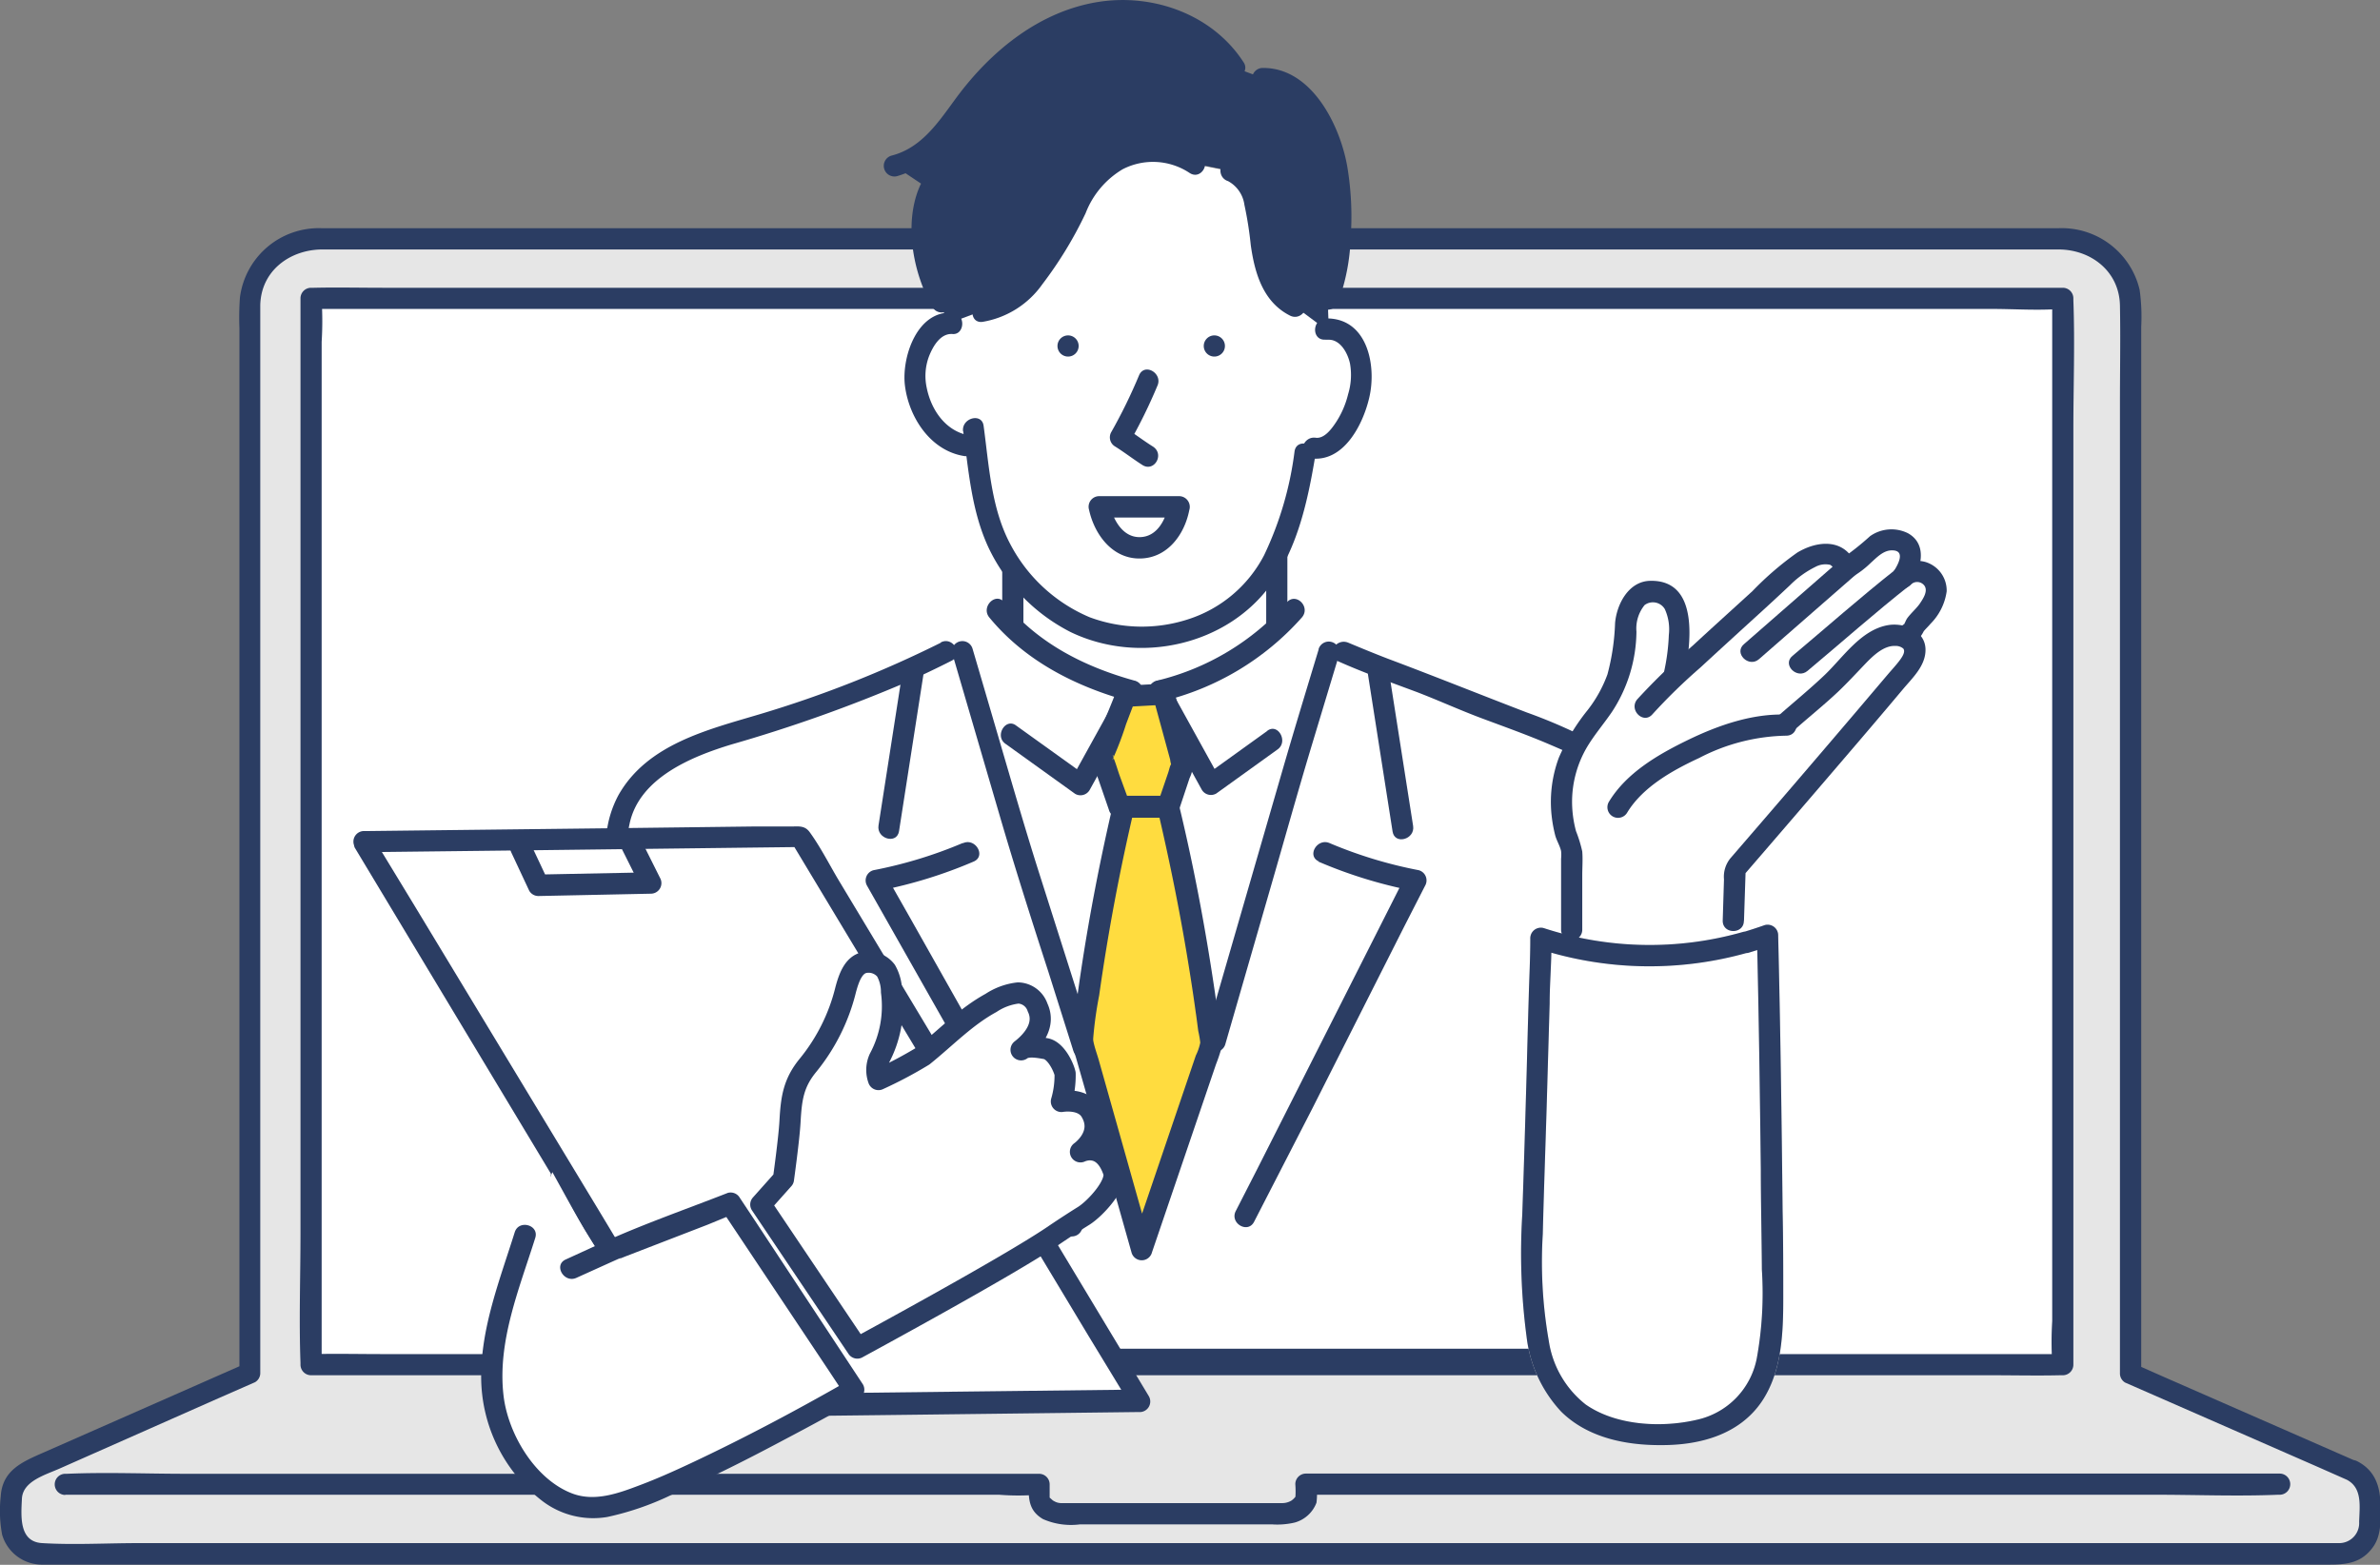 <svg xmlns="http://www.w3.org/2000/svg" viewBox="0 0 224.86 147.85"><rect x="0" y="0" width="224.86" height="147.85" fill="#808080" stroke="none"/><defs><style>.cls-1{fill:#e6e6e6;}.cls-2{fill:#2b3d63;}.cls-3,.cls-5{fill:#fff;}.cls-4{fill:#ffdc3f;}.cls-5{stroke:#2b3d63;stroke-linecap:round;stroke-linejoin:round;stroke-width:2px;}</style></defs><g id="レイヤー_2" data-name="レイヤー 2"><g id="結果を重視"><g id="イラスト"><path class="cls-1" d="M222.16,139l-20.87-9.19V28.84a6.37,6.37,0,0,0-6.47-6.28H30.1a6.37,6.37,0,0,0-6.47,6.28V129.76L2.76,139a2.84,2.84,0,0,0-1.69,2.6V144a2.84,2.84,0,0,0,2.84,2.84H221a2.84,2.84,0,0,0,2.84-2.84v-2.45A2.84,2.84,0,0,0,222.16,139Z"/><path class="cls-2" d="M222.66,138.08l-18.26-8-2.6-1.15.5.87V30.88a18.58,18.58,0,0,0-.15-3.5,7.56,7.56,0,0,0-7.62-5.82c-2.69,0-5.38,0-8.08,0H30.34a7.51,7.51,0,0,0-7.67,6.53A26,26,0,0,0,22.62,31v98.74l.5-.87-11.85,5.22-7.2,3.17c-1.92.85-3.85,1.63-4,4.12A12.19,12.19,0,0,0,.2,145a3.92,3.92,0,0,0,3.71,2.83c.2,0,.41,0,.61,0h215c1.69,0,3.32.06,4.53-1.46,1-1.22.85-2.68.85-4.14,0-1.77-.51-3.31-2.2-4.17-1.15-.58-2.17,1.16-1,1.74,1.52.77,1.23,2.53,1.19,4a1.89,1.89,0,0,1-1.85,2c-.23,0-.46,0-.69,0H13.07c-3,0-6.07.18-9.08,0-2.21-.12-2-2.54-1.92-4.19s2.14-2.23,3.53-2.84l15-6.64,3.49-1.53a1,1,0,0,0,.5-.87V31.31c0-.82,0-1.65,0-2.47.07-3.26,2.8-5.26,5.87-5.27,2.78,0,5.56,0,8.34,0H194.47c3.07,0,5.75,2.05,5.82,5.28.06,3.07,0,6.16,0,9.23v91.68a1,1,0,0,0,.49.87l18.27,8,2.6,1.15C222.82,140.34,223.85,138.61,222.66,138.08Z"/><rect class="cls-3" x="29.39" y="28.19" width="165.5" height="100.74"/><path class="cls-2" d="M29.39,129.94H188.15c2.16,0,4.32.05,6.47,0h.27a1,1,0,0,0,1-1V40.56c0-4.05.15-8.14,0-12.19v-.18a1,1,0,0,0-1-1H36.13c-2.16,0-4.31-.05-6.47,0h-.27a1,1,0,0,0-1,1v88.38c0,4.05-.15,8.14,0,12.19v.18a1,1,0,0,0,2,0V32.3a32.21,32.21,0,0,0,0-3.93,1.08,1.08,0,0,1,0-.18l-1,1H188.15c2.14,0,4.34.16,6.47,0h.27l-1-1v96.64a32.21,32.21,0,0,0,0,3.93,1.08,1.08,0,0,1,0,.18l1-1H36.13c-2.16,0-4.31-.05-6.47,0h-.27A1,1,0,0,0,29.39,129.94Z"/><path class="cls-2" d="M6.17,141.23H94.4a23,23,0,0,0,3.62,0h.16l-1-1c0,1.39,0,2.5,1.36,3.3a6.59,6.59,0,0,0,3.49.5h18.15a7.23,7.23,0,0,0,2.13-.17,3.07,3.07,0,0,0,2.07-1.88,7.31,7.31,0,0,0,0-1.75l-1,1h80.28c3.84,0,7.72.16,11.55,0h.17a1,1,0,0,0,0-2h-92a1,1,0,0,0-1,1,8.69,8.69,0,0,1,0,1.35c0,.26.06-.18,0-.15a1.63,1.63,0,0,1-.38.36,1.72,1.72,0,0,1-.85.23c-.39,0-.79,0-1.17,0H104.13c-1.18,0-2.37,0-3.55,0-.12,0-.23,0-.35,0a1.36,1.36,0,0,1-.68-.21c-.08,0-.54-.52-.38-.23s0,.07,0-.12,0-.31,0-.47v-.74a1,1,0,0,0-1-1H17.54c-3.72,0-7.48-.16-11.21,0H6.17a1,1,0,0,0,0,2Z"/><rect class="cls-3" x="95.69" y="45.88" width="24.95" height="21.12"/><path class="cls-2" d="M95.69,68h24.94a1,1,0,0,0,1-1V45.88a1,1,0,0,0-1-1H95.69a1,1,0,0,0-1,1V67a1,1,0,0,0,2,0V45.88l-1,1h24.94l-1-1V67l1-1H95.69A1,1,0,0,0,95.69,68Z"/><path class="cls-3" d="M108.26,64.89c-10.06,0-13.88-7.24-13.88-7.24l-3.22,4L104.44,123l10.46.6,11.67-59.14-4.23-6.84S118.32,64.89,108.26,64.89Z"/><path class="cls-3" d="M150.92,71.45c-4.19-2.51-10.57-4.38-13.39-5.66-3.22-1.45-7.44-2.76-10.66-4.22h-1.3l-2.76,9.15-14.45,48-.66.19-1.34-4.56-5.09,1.48L82.79,83.18S83.7,83,85,82.66L84,78.3l2.33-14.87-.13-.28a108.49,108.49,0,0,1-14.56,5.44A37.7,37.7,0,0,0,63.8,71.4a10.42,10.42,0,0,0-5.28,6.11l-8.3,50.85H158.57l-2.73-48.88C155.5,76.9,153.14,72.79,150.92,71.45Z"/><path class="cls-3" d="M125.55,31.07h0l-.32,0L122.35,29c-5.09-2.43-1.77-11.29-6.12-12.82l-3.34-.67a7.2,7.2,0,0,0-8.44.37,8.4,8.4,0,0,0-2.76,3.78A37.84,37.84,0,0,1,98,25.8c-1.31,1.72-3,3.38-5.19,3.58l-3.08,1.15a1.73,1.73,0,0,0-.32,0c-1.53.27-2.65,2.47-2.88,3.8-.56,3.1,1.44,7.31,4.84,7.76l.76-.09c.55,4.26.94,7.84,3.26,11.25a18.81,18.81,0,0,0,3.89,4.08c4.08,3.23,10,3.6,14.73,1.5a12.61,12.61,0,0,0,4.77-3.67c2.51-3.14,3.65-7.46,4.46-12.33l.81-.56c2.67.5,5.07-4.91,4.51-8C128.32,32.87,127.2,31,125.55,31.07Zm-24.64,2.64a1,1,0,0,1,0-2A1,1,0,0,1,100.91,33.71Zm3,14.18h7.54C110.57,53,104.94,53.15,103.89,47.89Zm10.84-14.18a1,1,0,0,1,0-2A1,1,0,0,1,114.73,33.71Z"/><path class="cls-2" d="M125.89,14.12c-1.18-3.55-3.54-6.86-6.6-6.75l-2.67-1C113.88,2,108.05.15,103,1.34A19.69,19.69,0,0,0,92.67,7.93c-2.58,2.91-4.16,6.78-8.16,7.74l3.32,2.22c-1.55,3.09-.22,8.41,1.1,10.62l.49,2a1.73,1.73,0,0,1,.32,0l3.08-1.15C95,29.18,96.7,27.52,98,25.8a37.84,37.84,0,0,0,3.68-6.19,8.4,8.4,0,0,1,2.76-3.78,7.2,7.2,0,0,1,8.44-.37l3.34.67c4.35,1.53,1,10.39,6.12,12.82l2.88,2.14.32,0h0l-.1-2.78C126.92,24.84,127.07,17.68,125.89,14.12Z"/><path class="cls-2" d="M114.73,31.69a1,1,0,0,0,0,2A1,1,0,0,0,114.73,31.69Z"/><path class="cls-3" d="M96.08,79.18l-4.63,1.35a41.22,41.22,0,0,1-6.31,2.1l-.13,0c-1.31.34-2.22.52-2.22.52l18.48,32.64,5.09-1.48-4.64-15.87Z"/><path class="cls-2" d="M100.91,31.69a1,1,0,0,0,0,2A1,1,0,0,0,100.91,31.69Z"/><path class="cls-3" d="M90.92,61.57l-1.53,0c-1.07.53-2.15,1-3.24,1.55l.13.28L84,78.3,85,82.66l.13,0a41.22,41.22,0,0,0,6.31-2.1l4.63-1.35L93.4,70Z"/><path class="cls-2" d="M91,40.73c.51,3.72.78,7.54,2.39,11a17.22,17.22,0,0,0,7.78,8c6.46,3.1,14.83,1.27,19-4.64,2.45-3.46,3.39-7.81,4.08-11.92.21-1.27-1.73-1.81-1.94-.54a32,32,0,0,1-2.88,9.83,12.32,12.32,0,0,1-7.2,6.06,14.13,14.13,0,0,1-9.28-.2,15.08,15.08,0,0,1-7.51-6.93c-1.8-3.4-2-7.41-2.51-11.16-.17-1.27-2.11-.73-1.94.54Z"/><path class="cls-2" d="M107.63,35.43A49.64,49.64,0,0,1,105,40.81a1,1,0,0,0,.36,1.38c.88.55,1.7,1.19,2.58,1.75,1.1.69,2.11-1,1-1.74-.88-.55-1.71-1.19-2.59-1.75l.36,1.38a49.6,49.6,0,0,0,2.64-5.38c.53-1.17-1.2-2.2-1.73-1Z"/><path class="cls-2" d="M90,29.55c-3.36-.25-4.84,4.23-4.5,6.9.38,3,2.42,6.14,5.6,6.64,1.27.2,1.82-1.74.54-1.94-2.27-.36-3.67-2.4-4.09-4.54a5.26,5.26,0,0,1,.22-2.94c.37-.94,1.08-2.2,2.23-2.11s1.28-1.92,0-2Z"/><path class="cls-2" d="M125.23,32.1l.32,0a1,1,0,0,0,1-1h0l-1,1c1.11,0,1.8,1.3,2,2.27a6.21,6.21,0,0,1-.18,2.87,8.45,8.45,0,0,1-1.29,2.87c-.35.5-1,1.35-1.77,1.25-1.26-.18-1.81,1.75-.53,1.94,3.15.46,5-3.18,5.59-5.75.68-2.9-.11-7.31-3.83-7.46a1,1,0,0,0-1,1h0l1-1-.32,0c-1.29.09-1.3,2.1,0,2Z"/><path class="cls-2" d="M93.47,58.34c3.39,4.12,8.15,6.52,13.22,7.92a1,1,0,0,0,.54-1.94c-4.78-1.32-9.15-3.53-12.34-7.41-.82-1-2.24.43-1.42,1.43Z"/><path class="cls-2" d="M95,70.28,101.57,75a1,1,0,0,0,1.38-.36l4.88-8.83c.62-1.13-1.11-2.15-1.74-1l-4.88,8.83,1.38-.36L96,68.55c-1-.76-2.06,1-1,1.73Z"/><path class="cls-2" d="M90,61.84l4.47,15.29c1.44,4.93,3,9.82,4.59,14.72l2.34,7.41c.38,1.23,2.33.7,1.94-.54L98.12,82.31c-1.32-4.17-2.53-8.37-3.76-12.57q-1.23-4.21-2.47-8.43a1,1,0,0,0-1.93.53Z"/><path class="cls-2" d="M85.31,63.17,83,78c-.19,1.26,1.74,1.81,1.94.53L87.25,63.7c.2-1.27-1.74-1.81-1.94-.53Z"/><path class="cls-2" d="M90.94,79.66a41.88,41.88,0,0,1-8.41,2.56,1,1,0,0,0-.61,1.47l6.23,11,9.95,17.56,2.3,4.07a1,1,0,0,0,1.74-1l-6.23-11L86,86.75l-2.31-4.07-.6,1.47A43.88,43.88,0,0,0,92,81.4c1.18-.52.16-2.25-1-1.74Z"/><path class="cls-2" d="M121.6,56.91a23.82,23.82,0,0,1-12.33,7.41,1,1,0,0,0,.53,1.94A25.65,25.65,0,0,0,123,58.34c.86-1-.56-2.4-1.42-1.43Z"/><path class="cls-2" d="M119.72,69.07l-5.81,4.18,1.37.36-4.88-8.83c-.62-1.13-2.36-.12-1.73,1l4.87,8.83a1,1,0,0,0,1.38.36l5.81-4.18c1-.75,0-2.5-1-1.74Z"/><path class="cls-2" d="M124.6,61.31c-1.18,3.9-2.37,7.79-3.5,11.7l-5.61,19.37-1.66,5.74a1,1,0,0,0,1.94.53L120,84c1.29-4.45,2.53-8.9,3.86-13.33l2.65-8.78a1,1,0,0,0-1.94-.53Z"/><path class="cls-4" d="M106.19,76a193.76,193.76,0,0,0-3.93,22.3l5.57,19.76,6.57-19.29A204.56,204.56,0,0,0,110.3,76Z"/><path class="cls-2" d="M105.22,75.75c-1.24,5.28-2.28,10.62-3.09,16-.19,1.26-.36,2.52-.53,3.78a11.19,11.19,0,0,0-.31,3.09,12.6,12.6,0,0,0,.35,1.24l4,14,1.26,4.46a1,1,0,0,0,1.94,0l3.81-11.19,2.24-6.58a14.53,14.53,0,0,0,.49-1.45,4.82,4.82,0,0,0-.1-1.69c-.17-1.34-.35-2.67-.55-4-.88-5.94-2-11.84-3.42-17.68a1,1,0,0,0-1-.74h-4.11a1,1,0,0,0,0,2h4.11l-1-.74c1.22,5.17,2.27,10.38,3.1,15.63.2,1.25.39,2.51.56,3.76.09.59.16,1.18.24,1.77a10.18,10.18,0,0,1,.19,1.1,4.9,4.9,0,0,1-.42,1.22l-4.69,13.8-1.45,4.25h1.94L105.74,107l-1.93-6.84c-.17-.6-.41-1.22-.52-1.84a1.49,1.49,0,0,1,0-.28,36.8,36.8,0,0,1,.56-4q1.26-8.94,3.34-17.74C107.46,75,105.52,74.49,105.22,75.75Z"/><path class="cls-2" d="M129.24,63.7l2.33,14.87c.2,1.28,2.14.74,1.94-.53l-2.33-14.87c-.2-1.28-2.13-.74-1.94.53Z"/><path class="cls-2" d="M124.54,81.4a43.79,43.79,0,0,0,8.89,2.75l-.6-1.47L127.4,93.42l-8.65,17.1-2,3.91c-.58,1.15,1.15,2.17,1.74,1L124,104.71l8.64-17.11,2-3.91a1,1,0,0,0-.6-1.47,41.77,41.77,0,0,1-8.42-2.56c-1.17-.51-2.2,1.22-1,1.74Z"/><path class="cls-2" d="M113.4,14.59a8.46,8.46,0,0,0-11.53,2.52,27.14,27.14,0,0,0-1.42,2.73,39.23,39.23,0,0,1-2,3.57c-1.27,2-3,4.65-5.62,5-1.26.16-1.28,2.17,0,2a8.64,8.64,0,0,0,5.64-3.54,37.59,37.59,0,0,0,4.1-6.73,8.29,8.29,0,0,1,3.5-4.15,6.25,6.25,0,0,1,6.32.35c1.09.72,2.1-1,1-1.73Z"/><path class="cls-2" d="M117.49,5.88C114.6,1.41,109.07-.6,103.91.16,98.29,1,93.66,4.77,90.37,9.21c-1.66,2.25-3.25,4.75-6.13,5.49a1,1,0,0,0,.53,1.94,10.36,10.36,0,0,0,5.53-4,50.93,50.93,0,0,1,4.79-5.79c3.73-3.52,8.94-5.79,14.09-4.49a10.9,10.9,0,0,1,6.58,4.52c.7,1.08,2.44.07,1.73-1Z"/><path class="cls-2" d="M116,17.1a3,3,0,0,1,1.57,2.25,34.53,34.53,0,0,1,.6,3.8c.37,2.63,1.15,5.38,3.71,6.67,1.16.58,2.18-1.16,1-1.74-4.93-2.48-.87-10.83-6.36-12.92-1.21-.47-1.74,1.48-.54,1.94Z"/><path class="cls-2" d="M119.29,8.38c2,0,3.38,1.57,4.32,3.13A13.92,13.92,0,0,1,125.47,17c.46,3.56.4,7.71-1,11.07-.5,1.19,1.45,1.71,1.94.53a19.41,19.41,0,0,0,1.2-6.13,28.66,28.66,0,0,0-.31-6.67c-.67-3.94-3.37-9.42-8-9.38a1,1,0,0,0,0,2Z"/><path class="cls-2" d="M87,17.38c-1.66,3.5-.79,8.37,1.1,11.64a1,1,0,0,0,1.74-1,13.38,13.38,0,0,1-1.49-4.48,8.8,8.8,0,0,1,.39-5.13c.55-1.16-1.19-2.18-1.74-1Z"/><path class="cls-2" d="M111.43,46.88h-7.54a1,1,0,0,0-1,1.28c.51,2.34,2.2,4.64,4.81,4.61s4.23-2.28,4.67-4.61c.23-1.27-1.71-1.81-1.94-.54-.27,1.42-1.07,3.1-2.73,3.13s-2.56-1.7-2.87-3.13l-1,1.28h7.54A1,1,0,0,0,111.43,46.88Z"/><path class="cls-2" d="M88.88,60.73a106.53,106.53,0,0,1-17.06,6.74c-4.92,1.47-10.64,2.82-13.38,7.64a10,10,0,0,0-1.14,3.67l-.83,5.13-2.76,16.87L50.82,118.5c-.52,3.15-1.06,6.3-1.55,9.45a.59.59,0,0,1,0,.14,1,1,0,0,0,1,1.28h95c4.38,0,8.79.15,13.17,0h.18a1,1,0,0,0,1-1l-.46-8.26-1-17.91-.94-16.9-.27-4.82a12.35,12.35,0,0,0-1.54-5.27A11.94,11.94,0,0,0,151,70.32a49.05,49.05,0,0,0-6.74-3c-4.38-1.68-8.73-3.43-13.13-5.08-1.25-.48-2.51-1-3.73-1.51s-2.2,1.21-1,1.74c2.46,1.1,5,2,7.52,2.94,2,.77,4,1.68,6,2.43s4.34,1.58,6.46,2.49,4.17,1.75,5.63,3.47a11.54,11.54,0,0,1,2.88,6.31l.23,4.2.9,16.18,1,18,.36,6.57a23.09,23.09,0,0,0,.18,3.22.76.76,0,0,1,0,.15l1-1H54.63a35.12,35.12,0,0,0-4.23,0h-.18l1,1.27L52.44,121l2.77-17,2.84-17.36c.47-2.92.82-5.91,1.43-8.8.92-4.36,5.9-6.37,9.66-7.51a140.66,140.66,0,0,0,16.57-5.9c1.41-.63,2.81-1.3,4.19-2,1.16-.58.14-2.32-1-1.74Z"/><polygon class="cls-4" points="106.35 65.8 104.14 71.63 105.75 76.26 110.37 76.26 111.78 72.23 109.97 65.59 106.35 65.8"/><path class="cls-2" d="M105.38,65.53c-.72,1.88-1.61,3.77-2.17,5.71-.22.76.31,1.67.56,2.38l1,2.9a1,1,0,0,0,1,.74h4.62a1,1,0,0,0,1-.74l1-3a3,3,0,0,0,.21-2.1l-1.66-6.09a1,1,0,0,0-1-.74l-3.62.2c-1.29.07-1.3,2.08,0,2l3.62-.2-1-.74,1.62,5.94c0,.17.21,1,.19.43s0-.13-.11,0-.18.52-.27.78l-1,2.93,1-.74h-4.62l1,.74-1-2.74c-.18-.52-.33-1.06-.54-1.57,0-.05-.07-.29-.11-.31.33.18-.16.77.08.31a30.89,30.89,0,0,0,1.21-3.2l.92-2.42C107.78,64.85,105.83,64.33,105.38,65.53Z"/><polygon class="cls-3" points="34.38 79.57 66.43 132.85 107.66 132.36 75.61 79.09 34.38 79.57"/><path class="cls-2" d="M33.51,80.08l8.06,13.4,15.09,25.08,6.07,10.08c.92,1.53,1.75,3.21,2.8,4.66.45.63,1,.55,1.64.55l3.69,0,13-.15,23.36-.28h.44a1,1,0,0,0,.87-1.52l-8.06-13.39L85.38,93.38,79.31,83.29c-.92-1.53-1.75-3.2-2.8-4.65-.45-.63-1-.56-1.65-.55l-3.68,0-13,.16-23.36.27h-.43a1,1,0,0,0,0,2l13.88-.16,22.25-.27,5.1-.06-.87-.5,10.83,18,17.26,28.69,4,6.58.87-1.51-13.89.16-22.24.26-5.1.06.87.5-10.83-18L39.21,85.65l-4-6.58A1,1,0,0,0,33.51,80.08Z"/><path class="cls-2" d="M48.31,80.55,50,84.16a1,1,0,0,0,.87.5l10.61-.22a1,1,0,0,0,.87-1.51l-1.91-3.82c-.58-1.16-2.31-.14-1.74,1l1.91,3.82.87-1.51-10.61.21.87.5-1.7-3.61c-.55-1.17-2.29-.15-1.74,1Z"/><path class="cls-3" d="M57,119l-1.81-2.82-3-5.43L49.6,116.7l-1.69,5.39a23.32,23.32,0,0,0-1.28,10.25c.62,4.27,4.66,10.31,9.49,10.13a13,13,0,0,0,3.58-.81c7.08-2.4,15-7,21.21-11.21L69.45,114.32Z"/><path class="cls-5" d="M102.08,108.83c.1-.07,2.24-1.62,1-3.76-.76-1.37-2.8-1-2.8-1a8.72,8.72,0,0,0,.35-2.63c-.16-.69-.89-2.19-1.83-2.36-.7-.12-1.77-.33-2.33.11,1.19-.92,2.33-2.38,1.56-4a2,2,0,0,0-1.83-1.37,5.83,5.83,0,0,0-2.57.94c-2.41,1.32-4.26,3.28-6.4,5A40,40,0,0,1,83,102a2.66,2.66,0,0,1,.08-2,10.42,10.42,0,0,0,1.15-6.29,4.09,4.09,0,0,0-.52-2,2.08,2.08,0,0,0-2-.77c-1.09.19-1.52,1.5-1.81,2.57a18.13,18.13,0,0,1-3.56,7.14c-1.38,1.68-1.58,3.13-1.7,5.31-.09,1.66-.62,5.45-.62,5.45l-2.14,2.4L81,127.37c.18-.11,14-7.57,18.47-10.59,1-.68,2-1.33,2.93-1.91,1.09-.69,3.23-3,2.8-4.2C104.22,107.83,102.19,108.78,102.08,108.83Z"/><path class="cls-2" d="M48.63,116.43c-1.39,4.44-3.18,8.95-3.17,13.67a14.83,14.83,0,0,0,5.74,11.69,7.93,7.93,0,0,0,6.18,1.54,27,27,0,0,0,6-2.06c3.76-1.61,7.4-3.47,11-5.39,2.28-1.2,4.54-2.43,6.78-3.71a1,1,0,0,0,.36-1.38L71.36,115.38l-1.46-2.2a1,1,0,0,0-1.14-.47c-3.88,1.52-7.84,2.9-11.64,4.61L53.45,119c-1.18.53-.16,2.26,1,1.74l3.14-1.42.78-.35c.18-.08.5-.21.08,0l.62-.25,7.77-3,2.43-1-1.13-.46L78.37,129.6l1.46,2.21.36-1.38c-4.87,2.79-9.85,5.44-14.94,7.83-1.58.74-3.18,1.46-4.81,2.07-2,.76-4.23,1.58-6.35.79-3.55-1.33-6.11-5.67-6.52-9.29-.59-5.1,1.5-10.09,3-14.87.39-1.23-1.56-1.76-1.94-.53Z"/><path class="cls-3" d="M182.34,54.54a1.79,1.79,0,0,0-2.58,0h0l-.09.08c.29-.41,1.56-2.38.33-3.26a2.34,2.34,0,0,0-2.28-.16c-.95.41-2.36,2.08-3.28,2.48a3.19,3.19,0,0,0-.89-1.16c-1.76-.88-4.1,1.05-5.28,2.2s-6.2,5.64-9.63,8.86l-.42-.09c.62-3,.77-6.18-.71-7.15a2.21,2.21,0,0,0-2.86.11c-1.32,1.57-1,2.79-1.1,3.76-.51,4.22-.9,4.7-2.63,7.25a18.12,18.12,0,0,0-2.55,4,11.34,11.34,0,0,0,.09,8.94v8.78c4.42,1.44,5.95,1.43,10.34,1a20.91,20.91,0,0,0,5-1V87l.16-4.88s12.39-14.35,16.37-19.16c.51-.6,1-1.87.12-2.51a1.81,1.81,0,0,0-.33-.2l.1-.17c1.09-.92.16-.44,1.11-1.38S183.76,55.75,182.34,54.54Z"/><path class="cls-3" d="M165,89a32,32,0,0,1-6.17,1.18,32.44,32.44,0,0,1-13.2-1.54l0,.45c-.23,6.7-.46,16.51-.69,23.21-.11,3.53-.29,6.87-.06,10.3.36,5.5,1.33,12.88,12,12.88a16.82,16.82,0,0,0,3.51-.33c5.57-1.19,7.15-5.51,7.15-11.88,0-5.55-.22-24.2-.49-34.94C166.33,88.6,165.64,88.82,165,89Z"/><path class="cls-1" d="M164.69,88.05a32.18,32.18,0,0,1-18.84-.36,1,1,0,0,0-1.27,1c0,1.86-.1,3.74-.15,5.6-.07,2.3-.13,4.61-.19,6.91-.13,4.53-.26,9.06-.42,13.59a60,60,0,0,0,.41,11.52,12.48,12.48,0,0,0,3.28,7.08c2.5,2.46,6.11,3.18,9.51,3.15,3.62,0,7.34-1,9.46-4.16,1.86-2.79,2-6.4,2-9.64,0-2.78,0-5.55-.06-8.33-.09-8.67-.21-17.35-.42-26a1,1,0,0,0-1.28-1c-.68.24-1.36.46-2.05.67a1,1,0,0,0,.53,1.94c.69-.21,1.38-.43,2.06-.67l-1.27-1c.18,7.38.28,14.75.37,22.13,0,3.16.08,6.33.1,9.49a34.5,34.5,0,0,1-.47,8.31,7.37,7.37,0,0,1-5.69,5.87c-3.32.77-7.61.56-10.49-1.45a9.42,9.42,0,0,1-3.48-6,43.07,43.07,0,0,1-.57-10.08c.12-4.85.31-9.71.44-14.56l.21-7.25c0-2,.21-4.13.16-6.18l-1.27,1a34.08,34.08,0,0,0,19.9.36A1,1,0,0,0,164.69,88.05Z"/><path class="cls-2" d="M164.69,88.05a32.18,32.18,0,0,1-18.84-.36,1,1,0,0,0-1.27,1c0,1.86-.1,3.74-.15,5.6-.07,2.3-.13,4.61-.19,6.91-.13,4.53-.26,9.06-.42,13.59a60,60,0,0,0,.41,11.52,12.48,12.48,0,0,0,3.28,7.08c2.5,2.46,6.11,3.18,9.51,3.15,3.62,0,7.34-1,9.46-4.16,1.86-2.79,2-6.4,2-9.64,0-2.78,0-5.55-.06-8.33-.09-8.67-.21-17.35-.42-26a1,1,0,0,0-1.28-1c-.68.24-1.36.46-2.05.67a1,1,0,0,0,.53,1.94c.69-.21,1.38-.43,2.06-.67l-1.27-1c.18,7.38.28,14.75.37,22.13,0,3.16.08,6.33.1,9.49a34.5,34.5,0,0,1-.47,8.31,7.37,7.37,0,0,1-5.69,5.87c-3.32.77-7.61.56-10.49-1.45a9.42,9.42,0,0,1-3.48-6,43.07,43.07,0,0,1-.57-10.08c.12-4.85.31-9.71.44-14.56l.21-7.25c0-2,.21-4.13.16-6.18l-1.27,1a34.08,34.08,0,0,0,19.9.36A1,1,0,0,0,164.69,88.05Z"/><path class="cls-2" d="M164.77,87l.16-4.88-.3.71q4.56-5.28,9.09-10.57c2.05-2.39,4.1-4.79,6.12-7.2.9-1.06,2.09-2.18,2.08-3.67,0-1.82-2.07-2.61-3.62-2.31-2.5.48-4.15,3-5.88,4.67-1.46,1.39-3,2.64-4.54,4-1,.87.46,2.29,1.43,1.42,1.43-1.29,2.95-2.49,4.36-3.82.9-.86,1.73-1.76,2.59-2.66.71-.73,1.7-1.7,2.8-1.66a1.11,1.11,0,0,1,.76.25c.23.3-.1.78-.3,1.06-.33.45-.73.88-1.1,1.31l-3.08,3.63q-5.9,6.93-11.85,13.81a2.76,2.76,0,0,0-.61,2L162.76,87c0,1.29,2,1.29,2,0Z"/><path class="cls-2" d="M168.76,67.52c-3.17-.12-6.4,1-9.23,2.37S153.67,73,152,75.77a1,1,0,0,0,1.74,1c1.48-2.43,4.31-4,6.81-5.16a18.46,18.46,0,0,1,8.21-2.1c1.3,0,1.3-2,0-2Z"/><path class="cls-2" d="M180.46,55.24c1.07-1.44,1.7-3.8-.2-4.86a3.5,3.5,0,0,0-3.58.28,24.92,24.92,0,0,1-2.76,2.18l1.37.36c-1.08-2.32-3.54-2.15-5.47-1a29.47,29.47,0,0,0-4.25,3.65c-1.88,1.72-3.77,3.42-5.64,5.15a62.66,62.66,0,0,0-5.24,5.07c-.84,1,.58,2.4,1.43,1.42a53.54,53.54,0,0,1,4.51-4.4c1.69-1.56,3.4-3.12,5.1-4.67q1.71-1.55,3.38-3.12a9,9,0,0,1,2.41-1.74,2,2,0,0,1,1.4-.19,1.62,1.62,0,0,1,.63.82,1,1,0,0,0,1.38.36,8.79,8.79,0,0,0,1.83-1.38c.55-.49,1.18-1.18,2-1.17,1.42,0,.44,1.59,0,2.2-.77,1,1,2.05,1.74,1Z"/><path class="cls-2" d="M180.89,60.75a3.61,3.61,0,0,0,.87-1.12c0-.09,0-.08,0,0l.16-.18c.16-.17.32-.33.47-.51a5.39,5.39,0,0,0,1.53-3.07,2.82,2.82,0,0,0-2-2.77,2.91,2.91,0,0,0-2.83.73c-1,.86.46,2.28,1.43,1.42a.85.85,0,0,1,1.32.12c.32.52-.17,1.23-.45,1.65s-.82.89-1.18,1.37c-.15.21-.2.41-.33.62s0,0,0-.06a3.25,3.25,0,0,1-.4.36c-1,.84.44,2.26,1.42,1.42Z"/><path class="cls-2" d="M159.12,64c.6-2.95,1.54-9.27-3.26-9.12-2,.07-3.12,2.21-3.27,4a21.45,21.45,0,0,1-.72,4.84A12.35,12.35,0,0,1,150,67.09a19.31,19.31,0,0,0-2.73,4.52,12,12,0,0,0-.65,5.66,13.16,13.16,0,0,0,.31,1.64c.13.5.45,1,.56,1.5a3.47,3.47,0,0,1,0,.72v6.72a1,1,0,0,0,2,0V82.72c0-.75.06-1.53,0-2.27a12.46,12.46,0,0,0-.59-1.92,10.68,10.68,0,0,1-.37-3,10.21,10.21,0,0,1,1.34-4.82c.71-1.23,1.65-2.3,2.44-3.47a14.05,14.05,0,0,0,2.3-7.56,3.51,3.51,0,0,1,.77-2.51,1.31,1.31,0,0,1,1.91.38,4.61,4.61,0,0,1,.38,2.44,19.39,19.39,0,0,1-.45,3.48c-.26,1.26,1.68,1.8,1.94.53Z"/><path class="cls-2" d="M179.07,53.83c-3.31,2.61-6.49,5.43-9.72,8.14-1,.83.43,2.25,1.42,1.42,3.24-2.71,6.41-5.53,9.73-8.14,1-.8-.42-2.22-1.43-1.42Z"/><path class="cls-2" d="M173.77,53c-3,2.63-6,5.23-9,7.86-1,.85.45,2.27,1.42,1.42,3-2.63,6-5.23,9-7.86,1-.85-.45-2.27-1.42-1.42Z"/></g></g></g></svg>